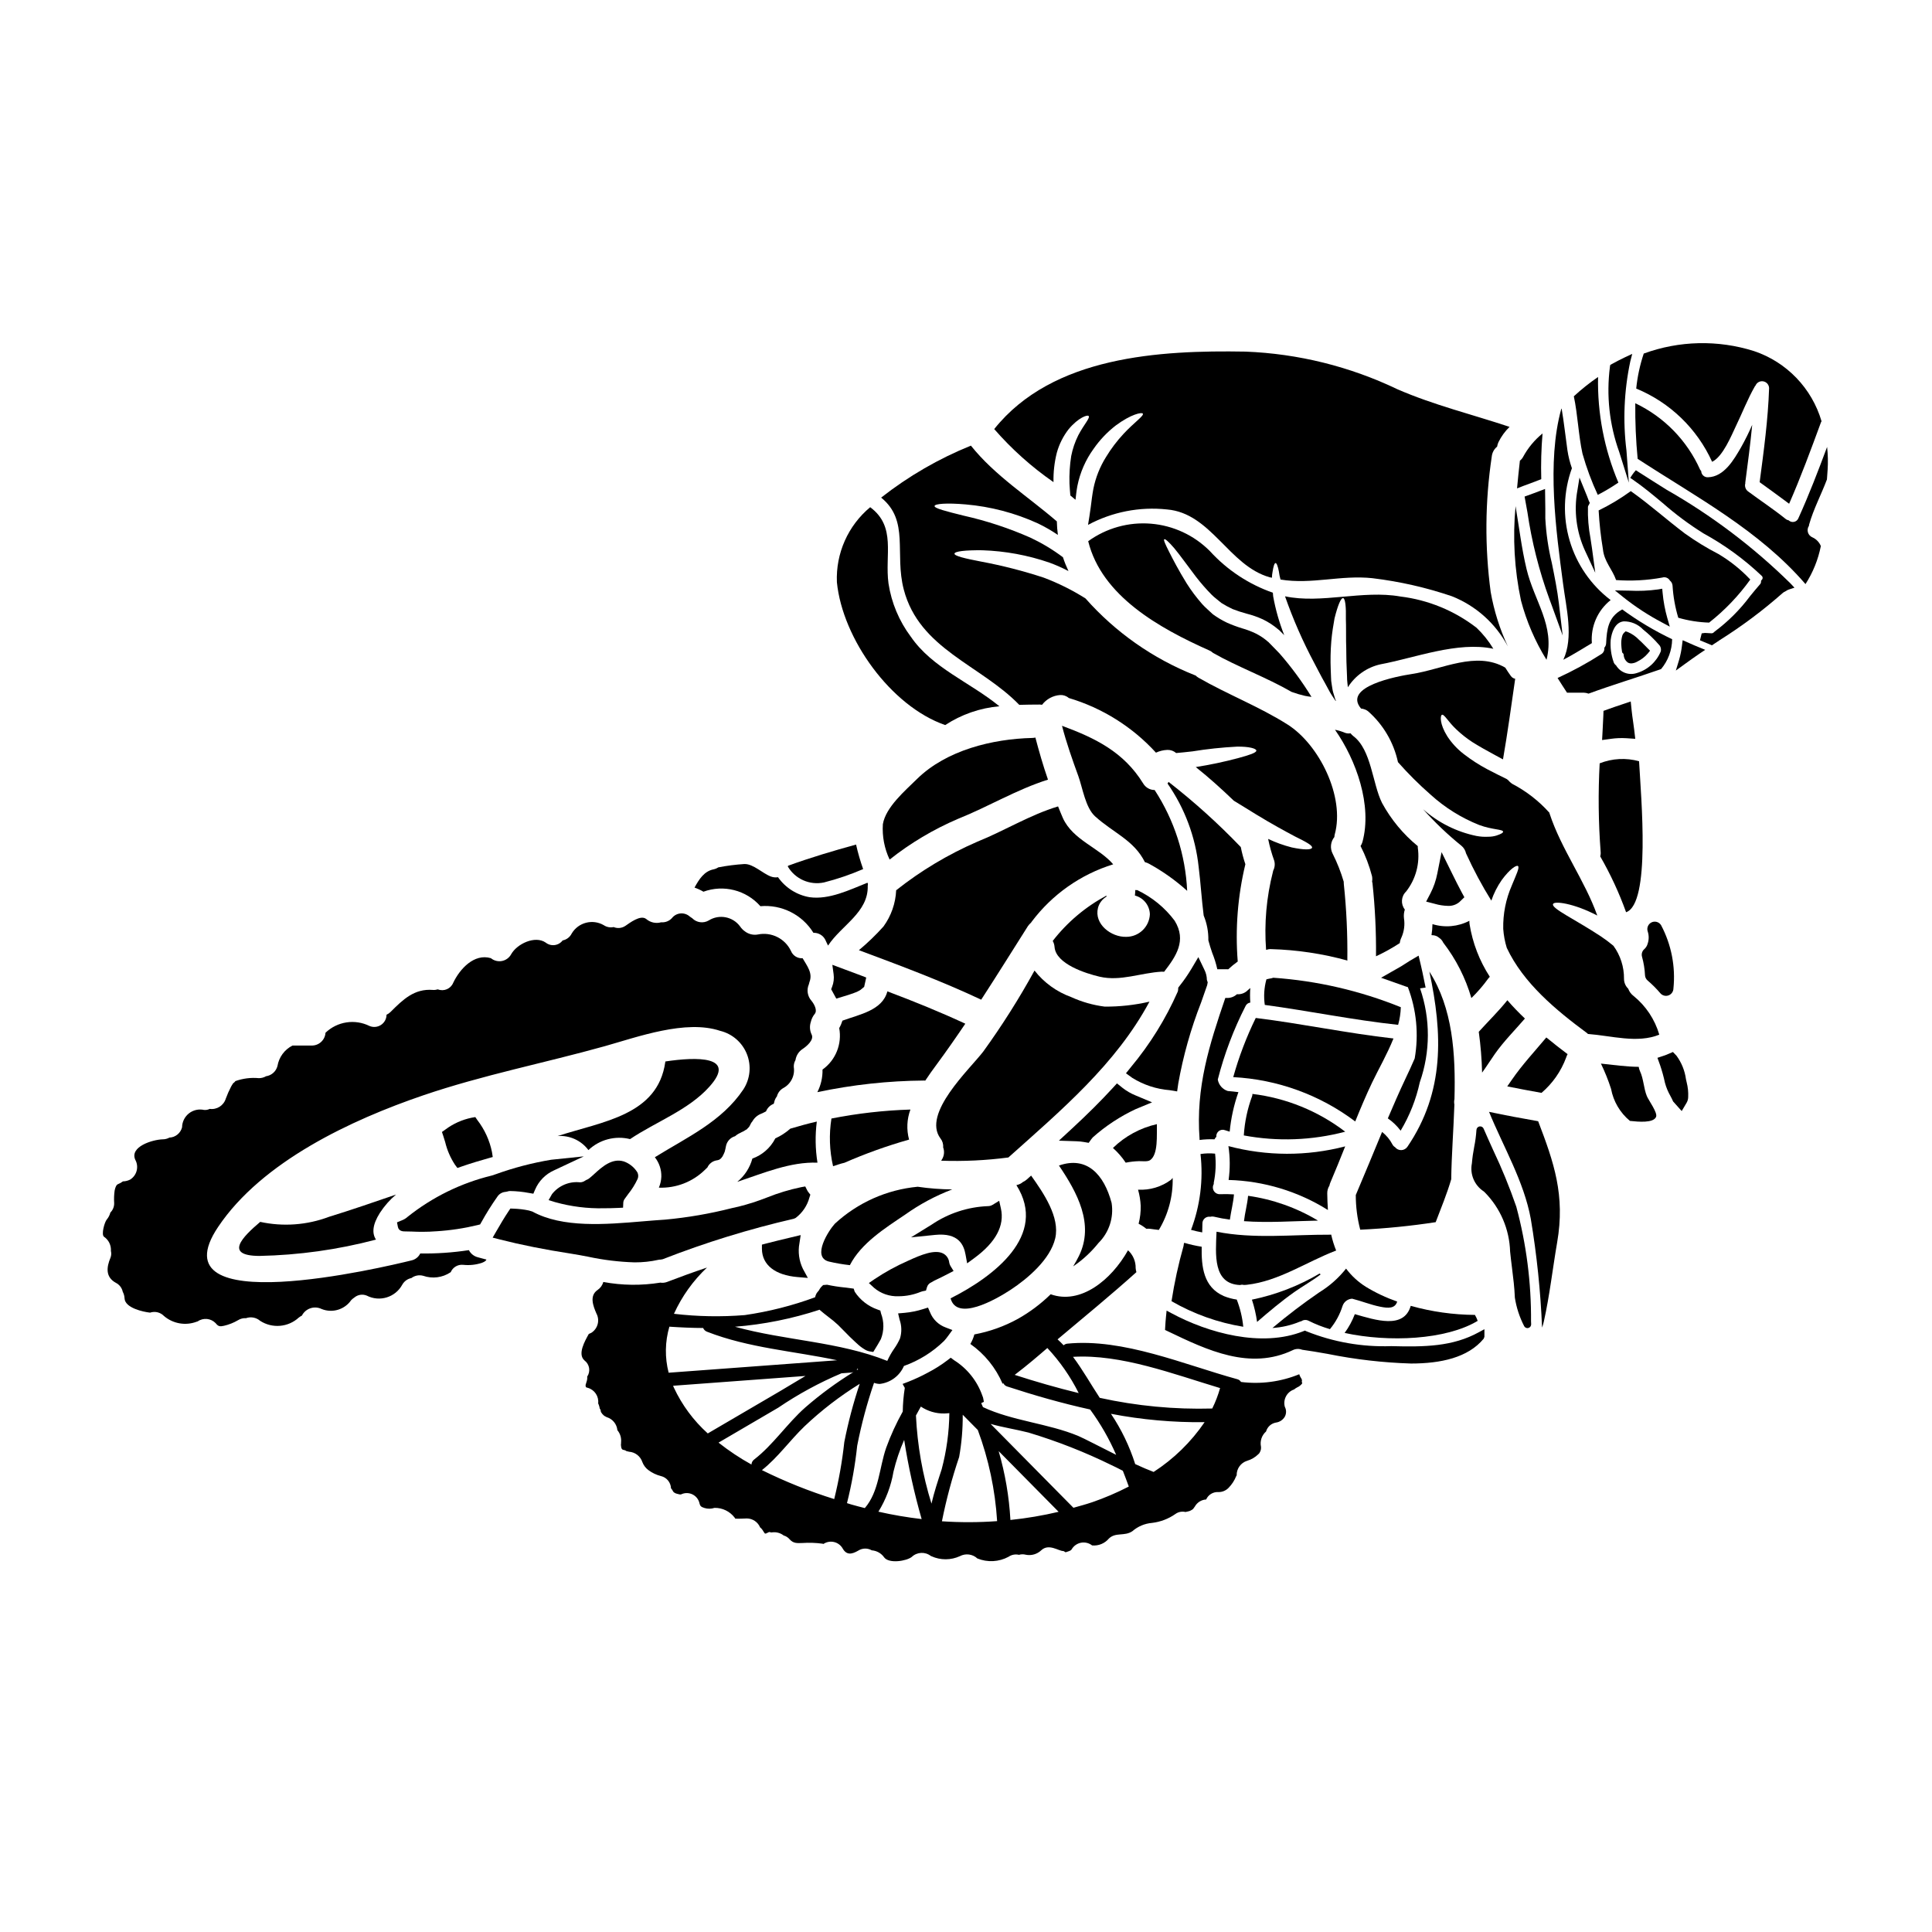 <?xml version="1.0" encoding="UTF-8"?>
<!-- Uploaded to: SVG Repo, www.svgrepo.com, Generator: SVG Repo Mixer Tools -->
<svg fill="#000000" width="800px" height="800px" version="1.1" viewBox="144 144 512 512" xmlns="http://www.w3.org/2000/svg">
 <g>
  <path d="m382.16 487.52c2.016-0.008 4.012-0.41 5.871-1.18 0.156-0.066 0.316-0.113 0.48-0.145l0.883-0.176 0.25-0.859h0.004c0.16-0.602 0.598-1.098 1.18-1.332l0.746-0.43c1.137-0.543 2.414-1.152 3.727-1.844l1.406-0.738-0.84-1.348h0.004c-0.168-0.289-0.277-0.609-0.328-0.941-0.109-0.969-0.676-1.824-1.523-2.301-2.223-1.219-5.93 0.297-9.445 1.922-3.066 1.348-6.008 2.965-8.793 4.824l-1.523 1.047 1.359 1.25-0.004 0.004c1.82 1.551 4.16 2.352 6.547 2.246z"/>
  <path d="m445.86 451.72c0.758-0.027 2.223 0.199 2.91-0.254 2.223-1.492 1.742-6.691 1.82-9.551v-0.004c-4.394 0.988-8.426 3.176-11.652 6.316 1.293 1.145 2.434 2.453 3.387 3.894 1.164-0.238 2.348-0.371 3.535-0.402z"/>
  <path d="m493.28 467.47c-5.672-3.41-11.973-5.644-18.527-6.57-0.199 2.273-0.836 4.477-1.086 6.723 6.5 0.469 13.047-0.027 19.613-0.152z"/>
  <path d="m496.55 457.41c1.367-3.188 2.652-6.394 3.938-9.609h-0.004c-10.148 2.644-20.805 2.617-30.941-0.074 0.449 2.973 0.465 5.996 0.051 8.973 9.328 0.262 18.414 3.012 26.316 7.965-0.102-1.469-0.152-2.934-0.176-4.402-0.012-0.73 0.191-1.449 0.582-2.07 0.043-0.27 0.121-0.531 0.234-0.781z"/>
  <path d="m515.23 410.92c-10.785-4.367-22.191-7.004-33.801-7.809-0.164 0.062-0.332 0.113-0.504 0.148-0.441 0.066-0.883 0.16-1.312 0.277-0.609 2.207-0.758 4.512-0.43 6.777 11.809 1.594 23.48 4.019 35.336 5.281 0.426-1.523 0.664-3.094 0.711-4.676z"/>
  <path d="m371.62 395.81c10.918 4.07 21.84 8.141 32.406 13.117 4.172-6.422 8.219-12.918 12.363-19.465h-0.004c0.246-0.355 0.535-0.676 0.859-0.961l0.152-0.227c5.422-7.223 12.984-12.551 21.613-15.219-3.742-4.402-10.668-6.422-13.324-12.238-0.453-1.012-0.859-2.07-1.285-3.109-7.477 2.25-14.168 6.445-21.41 9.355l-0.004 0.004c-7.691 3.332-14.918 7.656-21.492 12.859-0.156 3.461-1.324 6.801-3.363 9.602-2.012 2.25-4.191 4.348-6.512 6.281z"/>
  <path d="m470.82 429.45c11.707 0.605 22.965 4.695 32.328 11.75 1.418-3.488 2.883-6.981 4.5-10.363 1.617-3.387 3.969-7.457 5.637-11.629-12.234-1.367-24.289-3.938-36.5-5.438v0.004c-2.461 5.031-4.461 10.277-5.965 15.676z"/>
  <path d="m364.27 406.16 1.355 2.481 1.789-0.543c0.98-0.297 1.969-0.586 2.941-0.961v-0.004c0.496-0.16 0.973-0.375 1.422-0.637l0.281-0.18 0.953-0.789 0.547-2.473-1.109-0.434c-1.461-0.562-2.938-1.105-4.406-1.645l-3.465-1.293 0.332 2.441c0.164 1.148 0.027 2.32-0.395 3.398z"/>
  <path d="m397.89 361c8.039-3.207 15.547-7.785 23.836-10.387-1.289-3.715-2.363-7.457-3.336-11.152h-0.004c-0.273 0.062-0.551 0.098-0.832 0.105-10.488 0.25-22.723 3.211-30.508 10.844-3.148 3.109-8.316 7.477-9.078 12.008-0.207 3.227 0.41 6.453 1.793 9.375 5.535-4.387 11.633-8.016 18.129-10.793z"/>
  <path d="m353.45 443.1c-1.203 1.066-2.559 1.941-4.019 2.602v0.051c-1.277 2.461-3.434 4.348-6.043 5.281-0.66 2.426-2.059 4.582-4.004 6.168 7.004-2.328 14.078-5.356 21.254-5.082v0.004c-0.578-3.606-0.637-7.273-0.176-10.898-2.332 0.531-4.688 1.191-7.012 1.875z"/>
  <path d="m363.64 478.32c1.84 0.434 3.707 0.754 5.586 0.961 2.984-5.836 9.379-9.84 14.633-13.383 3.863-2.754 8.059-5 12.492-6.691-3.066-0.023-6.121-0.262-9.152-0.707-8.188 0.77-15.895 4.207-21.941 9.781-1.645 1.773-6.219 8.859-1.617 10.039z"/>
  <path d="m521.31 403.34c-0.234-1.152-0.473-2.328-0.754-3.5l-0.613-2.586-2.293 1.348c-0.512 0.305-1 0.625-1.441 0.914-0.297 0.195-0.566 0.375-0.816 0.523-0.418 0.25-0.824 0.48-1.23 0.707l-4.164 2.363 6.461 2.293 0.648 0.207h-0.004c2.293 6.023 2.914 12.551 1.805 18.895-0.789 1.863-1.664 3.695-2.516 5.512-1.617 3.414-3.109 6.875-4.602 10.363 1.297 0.898 2.441 2 3.391 3.262 2.379-3.969 4.098-8.301 5.078-12.828 2.824-8.051 2.848-16.82 0.07-24.891l1.469-0.207z"/>
  <path d="m449.31 436.13-4.352-1.824c-1.266-0.512-2.453-1.203-3.523-2.047l-1.434-1.148-1.242 1.355c-3.07 3.34-6.547 6.801-10.629 10.578l-3.516 3.246 4.781 0.16 0.004 0.004c0.637 0.023 1.277 0.09 1.906 0.199l1.207 0.211 0.715-0.996h0.004c0.117-0.168 0.25-0.328 0.395-0.477 3.394-3.016 7.211-5.527 11.324-7.453z"/>
  <path d="m442.39 428.43 1.684 1.223c2.996 1.859 6.394 2.977 9.91 3.254l1.969 0.328 0.285-1.988h-0.004c1.305-7.387 3.344-14.621 6.082-21.605 0.523-1.512 1.055-3.031 1.594-4.555l0.145-0.758-0.215-0.637c-0.012-0.949-0.242-1.879-0.672-2.719l-1.594-3.328-1.879 3.176v-0.004c-0.926 1.539-1.953 3.019-3.07 4.426l-0.371 0.477-0.039 0.598c-0.012 0.176-0.055 0.348-0.117 0.512-3.18 7.211-7.356 13.938-12.41 19.988z"/>
  <path d="m475.9 433.9c0.008 0.18-0.012 0.359-0.055 0.531-1.25 3.363-2 6.887-2.223 10.469 8.918 1.668 18.098 1.328 26.871-0.988-7.156-5.473-15.652-8.93-24.594-10.012z"/>
  <path d="m462.6 470.6c0.023-0.789 0.051-1.594 0.051-2.328v0.004c-0.016-0.535 0.207-1.047 0.605-1.398 0.402-0.352 0.938-0.504 1.465-0.422 0.312-0.086 0.641-0.094 0.961-0.027 1.398 0.336 2.816 0.602 4.246 0.789 0.305-2.223 0.91-4.449 1.086-6.691-1.246-0.082-2.492-0.098-3.738-0.051-0.648 0.02-1.258-0.312-1.594-0.867-0.336-0.555-0.344-1.25-0.023-1.816-0.016-0.117-0.016-0.234 0-0.352 0.52-2.535 0.641-5.137 0.352-7.711-1.289-0.133-2.586-0.098-3.867 0.102 0.773 6.805-0.086 13.691-2.504 20.098 0.973 0.27 1.973 0.496 2.961 0.672z"/>
  <path d="m472.82 368.48c-5.953-6.215-12.348-11.984-19.133-17.266-0.082 0.152-0.176 0.297-0.281 0.43 4.555 6.539 7.391 14.117 8.242 22.043 0.531 4.195 0.789 8.621 1.34 12.941 0.859 2.082 1.281 4.32 1.238 6.57 0.305 1.113 0.629 2.199 1.012 3.285v0.004c0.574 1.418 1.031 2.879 1.363 4.371h2.582c0.098 0 0.199 0.023 0.305 0.023h-0.004c0.797-0.742 1.641-1.434 2.527-2.07-0.688-8.648-0.004-17.348 2.023-25.785-0.504-1.488-0.91-3.008-1.215-4.547z"/>
  <path d="m471.8 407.48c-0.715 0.66-1.656 1.016-2.625 0.988h-0.457c-4.269 12.535-7.836 23.617-6.824 37.332v0.305h-0.004c1.316-0.172 2.644-0.23 3.969-0.172 0.105-0.254 0.27-0.48 0.48-0.66-0.062-0.582 0.184-1.156 0.645-1.52 0.465-0.359 1.082-0.453 1.629-0.25 0.43 0.152 0.863 0.25 1.262 0.395h0.004c0.344-3.562 1.113-7.066 2.301-10.441 0.023 0 0.023-0.027 0.023-0.027-0.934-0.125-1.895-0.223-2.828-0.305v0.004c-1.379-0.438-2.402-1.605-2.652-3.031 1.723-6.742 4.188-13.27 7.352-19.469 0.227-0.516 0.707-0.871 1.266-0.934-0.09-1.285-0.09-2.578 0-3.867-0.203 0.176-0.434 0.355-0.633 0.555-0.754 0.785-1.824 1.188-2.906 1.098z"/>
  <path d="m391.82 471.26c6.246-0.629 7.598 2.68 8.059 5.219l0.426 2.32 1.902-1.398c5.695-4.18 8.066-8.609 7.039-13.164l-0.453-2.016-1.758 1.082h-0.008c-0.371 0.223-0.793 0.34-1.227 0.336-5.328 0.211-10.488 1.906-14.902 4.898l-5.461 3.371z"/>
  <path d="m437.22 381.62v-0.281 0.004c-5.535 2.957-10.387 7.047-14.234 12.008 0.277 0.496 0.438 1.051 0.48 1.617 0.355 4.523 8.34 7.027 11.957 7.871 5.535 1.285 10.918-1.035 16.48-1.34v0.004c0.203-0.004 0.406 0.004 0.605 0.023 3.148-4.094 6.019-8.242 2.805-13.496l0.004-0.004c-2.598-3.484-6.008-6.277-9.938-8.137h-0.395c-0.047-0.027-0.098 0-0.148-0.027 0.02 0.32 0.008 0.641-0.027 0.961-0.023 0.125-0.023 0.332-0.047 0.508v-0.004c2.289 0.59 3.906 2.621 3.969 4.981-0.164 3.332-2.906 5.953-6.242 5.965-3.996 0.129-8.598-3.363-7.512-7.684 0.332-1.242 1.137-2.309 2.242-2.969z"/>
  <path d="m364.34 440.42c-0.668 4.199-0.523 8.492 0.43 12.637 1.012-0.328 1.996-0.68 3.008-0.91v0.004c5.566-2.438 11.293-4.492 17.137-6.144-0.715-2.629-0.59-5.41 0.355-7.965-7.031 0.223-14.031 1.016-20.93 2.379z"/>
  <path d="m411.84 485.8c4.574-3.008 10.516-8.09 11.809-13.648 1.289-5.562-3.082-11.957-6.394-16.609-0.395 0.355-0.789 0.734-1.211 1.09l-0.004-0.004c-0.281 0.25-0.598 0.457-0.938 0.605-0.5 0.426-1.102 0.715-1.746 0.836 8.441 13.348-6.066 24.266-17.441 30.004 1.641 6.133 11.781 0.445 15.926-2.273z"/>
  <path d="m448.62 409.45c-3.894 0.902-7.883 1.344-11.879 1.312-3.07-0.391-6.059-1.242-8.871-2.527-3.832-1.387-7.199-3.82-9.711-7.027-4.086 7.438-8.625 14.613-13.602 21.488-3.664 4.75-16.25 16.406-11.324 23.004l0.004-0.004c0.527 0.668 0.781 1.512 0.707 2.363 0.387 1.035 0.285 2.195-0.281 3.148-0.074 0.137-0.156 0.27-0.25 0.391 5.953 0.207 11.914-0.078 17.82-0.855 13.953-12.488 28.492-24.699 37.387-41.293z"/>
  <path d="m446.93 351.59c-5.117-8.289-12.637-11.98-21.488-15.246 1.18 4.551 2.731 8.949 4.348 13.383 1.109 3.082 1.871 8.289 4.398 10.594 4.879 4.426 10.312 6.316 13.223 12.16v-0.004c0.398 0.098 0.781 0.25 1.141 0.453 3.617 1.988 6.996 4.387 10.059 7.156-0.438-9.516-3.414-18.738-8.621-26.719-1.262-0.004-2.426-0.68-3.059-1.777z"/>
  <path d="m596.93 309c4.156-3.273 7.832-7.117 10.918-11.414-2.481-2.629-5.312-4.902-8.418-6.75-3.106-1.598-6.086-3.422-8.926-5.457-4.852-3.664-9.375-7.734-14.332-11.227h0.004c-2.684 1.953-5.535 3.668-8.52 5.117 0.191 3.449 0.57 6.883 1.137 10.289 0.328 3.285 2.527 5.356 3.488 8.164 4.09 0.301 8.199 0.082 12.234-0.66 0.773-0.25 1.621 0.078 2.023 0.789 0.414 0.336 0.672 0.832 0.707 1.367 0.176 2.879 0.684 5.731 1.516 8.492 2.656 0.77 5.402 1.203 8.168 1.289z"/>
  <path d="m548.82 275.31-0.789 0.285 0.727 4.019h0.004c1.148 7.894 3.106 15.648 5.844 23.141 0.223 0.574 0.426 1.125 0.621 1.672l2.894 7.988-0.992-8.441c-0.418-3.543-1.156-7.211-1.871-10.746v0.004c-0.945-3.894-1.527-7.871-1.734-11.875 0.02-1.52 0-3.078-0.027-4.672l-0.039-3.113-1.324 0.508c-1.098 0.43-2.207 0.828-3.312 1.23z"/>
  <path d="m575.66 271.91-0.629-8.496c-0.98-7.871-0.641-15.855 1.008-23.613l0.523-2.019-1.895 0.883c-1.207 0.566-2.363 1.18-3.543 1.828l-0.395 0.23-0.082 0.461 0.004-0.004c-0.988 7.625-0.145 15.371 2.461 22.605z"/>
  <path d="m584.45 308.96 2.062 1.109-0.648-2.25h-0.004c-0.625-2.207-1.047-4.465-1.254-6.75l-0.102-1.055-1.047 0.184c-2.539 0.355-5.109 0.469-7.668 0.332l-3.82-0.066 2.219 1.793c3.203 2.551 6.637 4.797 10.262 6.703z"/>
  <path d="m565.04 277.83 0.273-0.559-0.254-0.531c-0.281-0.789-0.594-1.574-0.906-2.312l-1.574-3.867-0.562 3.477-0.004-0.004c-0.957 5.379-0.25 10.926 2.027 15.895l2.727 5.859-0.863-6.406c-0.117-0.875-0.25-1.75-0.395-2.625l0.004-0.004c-0.535-2.777-0.766-5.606-0.688-8.434 0.016-0.18 0.094-0.352 0.215-0.488z"/>
  <path d="m567.43 275.15c1.883-0.973 3.707-2.062 5.457-3.258-3.746-8.848-5.578-18.383-5.383-27.988-2.262 1.551-4.406 3.262-6.422 5.117 1.062 5.031 1.211 10.234 2.297 15.215l0.004 0.004c1.051 3.738 2.406 7.387 4.047 10.91z"/>
  <path d="m569.64 314.48c-0.016 0.438-0.188 0.855-0.48 1.18 0.098 0.711-0.258 1.406-0.887 1.746-3.68 2.356-7.523 4.449-11.5 6.266 0.812 1.289 1.645 2.606 2.504 3.894h4.371v-0.004c0.461 0.008 0.91 0.098 1.34 0.258 6.344-2.328 12.844-4.273 19.211-6.5 1.852-2.211 2.887-4.988 2.934-7.871v-0.047c-4.652-2.215-9.086-4.867-13.246-7.91-0.051 0.023-0.074 0.074-0.125 0.102-3.555 1.988-3.934 5.121-4.121 8.887zm4.551-5.812c1.98-0.055 3.894 0.734 5.258 2.172 1.508 1.199 2.906 2.539 4.168 3.996 0.488 0.48 0.672 1.188 0.484 1.844-1.16 2.781-3.523 4.883-6.422 5.711-2.066 0.652-4.309-0.203-5.41-2.07-0.316-0.219-0.547-0.539-0.656-0.906-0.656-1.875-0.914-3.863-0.762-5.844 0.242-1.895 1.074-4.602 3.352-4.891z"/>
  <path d="m576.41 332.34-0.25-2.445-2.328 0.789c-1.23 0.395-2.438 0.824-3.641 1.254l-1.246 0.449-0.047 1.332c-0.047 1.227-0.117 2.481-0.199 4.035l-0.129 2.363 2.363-0.32-0.008-0.004c1.352-0.188 2.715-0.242 4.074-0.16l2.363 0.16-0.277-2.363c-0.09-0.789-0.203-1.574-0.32-2.363-0.129-0.895-0.262-1.809-0.355-2.727z"/>
  <path d="m597.73 266.38c2.859-1.344 5.184-7.129 6.242-9.328 1.719-3.543 3.148-7.281 5.117-10.719 0.023-0.051 0.074-0.074 0.125-0.125h0.004c0.328-0.828 1.195-1.309 2.074-1.148 0.875 0.16 1.52 0.914 1.539 1.805-0.277 8.363-1.414 16.629-2.504 24.922 2.606 1.898 5.234 3.766 7.812 5.711 3.109-7.086 5.789-14.383 8.465-21.648v0.004c0.035-0.074 0.078-0.145 0.129-0.207-2.566-8.754-9.25-15.703-17.898-18.605-9.547-3.016-19.82-2.785-29.223 0.656-1.008 3.012-1.68 6.121-1.996 9.277 8.93 3.676 16.125 10.613 20.113 19.406z"/>
  <path d="m574.93 385.75c6.551-2.273 3.973-30.184 3.441-40.016-3.449-0.957-7.113-0.762-10.441 0.555-0.422 7.797-0.336 15.617 0.254 23.406 0.047 0.426 0.012 0.855-0.102 1.266 2.715 4.719 5.008 9.668 6.848 14.789z"/>
  <path d="m573.89 316.91 0.215 0.219h0.004c0.109 0.102 0.176 0.242 0.184 0.395 0.027 0.852 0.469 1.637 1.18 2.106 0.254 0.125 0.531 0.188 0.812 0.184 0.566-0.031 1.121-0.195 1.613-0.484 1.086-0.531 2.055-1.281 2.836-2.203l0.543-0.684-1.238-1.258c-0.348-0.359-0.688-0.707-1.074-1.078-0.188-0.16-0.395-0.344-0.59-0.531v-0.004c-0.848-0.898-1.871-1.609-3.012-2.09l-0.562-0.176-0.426 0.395c-0.195 0.195-0.344 0.438-0.434 0.703-0.227 0.75-0.324 1.535-0.293 2.32 0.023 0.625 0.09 1.25 0.191 1.867z"/>
  <path d="m558.3 318.84c2.582-1.344 5.059-2.91 7.562-4.402-0.344-4.398 1.52-8.676 4.977-11.414-5.215-3.965-9.023-9.496-10.871-15.781-1.844-6.285-1.633-13 0.605-19.156-0.539-1.531-0.934-3.113-1.18-4.723-0.531-3.715-0.914-7.402-1.543-11.094-0.039 0.035-0.074 0.078-0.102 0.125-3.894 14.078-1.367 32.332 0.48 46.285 0.832 6.434 2.852 14.191 0.07 20.16z"/>
  <path d="m536.77 428.26c1.18-1.617 2.246-3.336 3.387-4.957 2.363-3.363 5.285-6.269 7.961-9.379-1.617-1.539-3.184-3.148-4.648-4.852-2.363 2.961-5.059 5.562-7.586 8.367h0.004c0.5 3.59 0.793 7.199 0.883 10.82z"/>
  <path d="m552.79 258.87c-2.09 1.695-3.828 3.781-5.117 6.144-0.207 0.418-0.512 0.781-0.883 1.062-0.277 2.426-0.531 4.875-0.758 7.352 2.098-0.859 4.297-1.574 6.418-2.453v0.004c-0.113-4.039 0-8.082 0.34-12.109z"/>
  <path d="m535.6 494.04c-0.188-0.551-0.434-1.078-0.73-1.574-5.754-0.039-11.473-0.848-17.012-2.402-1.793 6.269-9.328 3.766-14.816 2.199-0.672 1.773-1.582 3.449-2.703 4.981 11.73 2.535 26.848 1.852 35.262-3.203z"/>
  <path d="m356.19 471.31-2.988 0.715c-2.055 0.492-4.121 0.984-6.168 1.52l-1.117 0.293v1.152c0.051 4.234 3.492 6.949 9.445 7.445l2.727 0.227-1.312-2.406 0.004 0.004c-1.027-2.106-1.352-4.484-0.922-6.789z"/>
  <path d="m528.93 375.7-2.898-5.871-1.133 5.676v-0.004c-0.352 1.824-0.961 3.586-1.809 5.234l-1.148 2.199 2.406 0.617-0.004 0.004c1.09 0.309 2.211 0.48 3.344 0.512 1.113 0.062 2.207-0.297 3.066-1.012l1.316-1.277-0.699-1.289c-0.855-1.578-1.648-3.188-2.441-4.789z"/>
  <path d="m488.87 494.14c0.562-0.398 1.305-0.449 1.918-0.125 1.816 0.91 3.711 1.656 5.66 2.223 1.5-1.812 2.633-3.898 3.34-6.141 0.367-1.109 1.383-1.875 2.551-1.93 2.5 0.633 4.898 1.617 7.43 2.125 2.121 0.43 3.938 0.527 4.5-1.367v0.004c-2.914-1.012-5.711-2.332-8.344-3.938-2.016-1.27-3.777-2.898-5.203-4.801-1.98 2.5-4.387 4.633-7.106 6.297-4.293 2.941-8.434 6.094-12.41 9.445 2.484-0.156 4.926-0.719 7.227-1.668 0.137-0.062 0.285-0.105 0.438-0.125z"/>
  <path d="m533.4 388.02c-3.019 1.57-6.531 1.887-9.781 0.883-0.02 0.973-0.105 1.945-0.254 2.91 0.062-0.004 0.121 0.004 0.18 0.023 0.688 0 1.352 0.25 1.867 0.707 0.465 0.316 0.832 0.754 1.062 1.266 3.383 4.387 5.91 9.367 7.457 14.688 1.621-1.574 3.102-3.285 4.422-5.117 0.152-0.203 0.305-0.355 0.457-0.531-2.738-4.219-4.562-8.961-5.359-13.93-0.043-0.297-0.059-0.598-0.051-0.898z"/>
  <path d="m553.83 318.84s0-0.027 0.023-0.027c2.25-9.102-3.258-15.445-5.309-24.039-1.316-5.512-1.969-11.098-2.906-16.656h0.004c-0.797 8.371-0.312 16.82 1.438 25.047 1.465 5.531 3.742 10.812 6.75 15.676z"/>
  <path d="m423.19 271.77c-0.062-2.629 0.238-5.258 0.883-7.812 0.629-2.266 1.699-4.387 3.148-6.242 2.606-3.109 5.031-3.867 5.281-3.465 0.43 0.531-1.211 2.172-2.754 5.117-0.867 1.734-1.496 3.582-1.867 5.484-0.383 2.414-0.535 4.859-0.457 7.305 0.051 1.062 0.129 2.098 0.227 3.148l1.367 1.137c0.125-1.137 0.25-2.328 0.504-3.691 0.707-3.527 2.164-6.863 4.273-9.781 1.637-2.363 3.629-4.461 5.902-6.219 4.07-3.012 6.852-3.543 7.156-3.148 0.395 0.559-2.223 2.273-5.117 5.383v0.004c-1.746 1.875-3.297 3.926-4.625 6.117-1.621 2.59-2.762 5.449-3.359 8.445-0.281 1.465-0.508 3.309-0.707 4.93-0.199 1.617-0.48 3.148-0.707 4.625l-0.004-0.004c6.398-3.441 13.684-4.867 20.906-4.094 11.73 0.961 16.383 14.914 27.227 17.973 0.199 0.051 0.395 0.074 0.605 0.125 0.012-0.543 0.07-1.082 0.176-1.617 0.227-1.465 0.504-2.273 0.789-2.273 0.285 0 0.605 0.812 0.887 2.273h-0.004c0.086 0.711 0.23 1.414 0.43 2.098 8.293 1.367 15.926-1.262 24.402-0.355v0.004c7.148 0.859 14.191 2.461 21.008 4.777 6.371 2.523 11.633 7.238 14.84 13.297-2.144-4.586-3.672-9.43-4.551-14.41-1.598-11.922-1.504-24.008 0.281-35.902 0.105-1.027 0.613-1.977 1.418-2.629 0.066-0.406 0.188-0.805 0.355-1.18 0.742-1.516 1.738-2.891 2.949-4.062-9.934-3.309-19.969-5.738-29.699-9.957-12.609-6.047-26.32-9.445-40.293-9.988-22.699-0.395-51.113 1.16-66.582 20.527 4.633 5.32 9.91 10.043 15.711 14.062z"/>
  <path d="m510.25 356.78c-2.555-5.117-2.805-14.105-7.609-17.711-0.27-0.219-0.516-0.469-0.734-0.738-0.508 0.09-1.035 0.039-1.516-0.148-0.836-0.355-1.707-0.621-2.602-0.789 5.637 8.039 9.906 20.047 7.277 29.727-0.113 0.387-0.281 0.754-0.504 1.09 1.301 2.535 2.316 5.207 3.031 7.961 0.098 0.484 0.105 0.98 0.027 1.465 0.043 0.129 0.078 0.262 0.098 0.395 0.688 6.441 1 12.914 0.938 19.391 2.18-1.008 4.285-2.176 6.297-3.492 0.066-0.527 0.223-1.039 0.457-1.516 0.703-1.598 0.93-3.359 0.656-5.082-0.09-0.773-0.012-1.559 0.23-2.297-1.133-1.434-0.992-3.492 0.324-4.758 2.59-3.293 3.715-7.504 3.109-11.648v-0.395c-3.871-3.168-7.09-7.059-9.48-11.453z"/>
  <path d="m513.71 448.02c-0.289-0.172-0.527-0.414-0.688-0.711-0.672-1.293-1.613-2.43-2.754-3.336-2.328 5.59-4.602 11.176-6.977 16.734h0.004c0 3.098 0.395 6.18 1.18 9.176 6.695-0.312 13.371-0.977 19.996-1.996 1.441-3.766 2.984-7.512 4.121-11.375v-0.051c0.074-6.191 0.605-12.941 0.836-19.766h-0.004c-0.094-0.469-0.086-0.953 0.023-1.418 0.332-11.98-0.453-24.117-6.648-33.793 3.516 16.43 4.098 31.852-5.836 46.445v-0.004c-0.367 0.527-0.965 0.848-1.605 0.867-0.641 0.016-1.254-0.27-1.648-0.773z"/>
  <path d="m428.4 479.6c2.543-1.723 4.809-3.82 6.727-6.219 2.789-2.769 4.074-6.707 3.461-10.59-2-7.512-6.523-12.512-13.953-9.91 4.824 7.129 9.445 15.57 5.281 23.988-0.453 0.934-0.984 1.848-1.516 2.731z"/>
  <path d="m272.96 477.93c0.016-0.027 0.023-0.062 0.023-0.098h-0.023s0.023 0 0 0.098z"/>
  <path d="m489.07 509.83c-0.086-0.316-0.23-0.617-0.43-0.879-0.129-0.246-0.242-0.5-0.328-0.762-4.883 2-10.199 2.703-15.434 2.043-0.219-0.363-0.57-0.625-0.98-0.727-14.094-3.863-30.227-10.898-45.051-9.422v-0.004c-0.367 0.043-0.707 0.195-0.98 0.438-0.512-0.555-1.051-1.078-1.602-1.574 6.981-5.875 14.129-11.723 20.895-17.816-0.105-0.348-0.176-0.703-0.199-1.062 0.039-1.793-0.699-3.516-2.023-4.727-4.449 7.914-12.594 14.484-20.5 11.656-2.602 2.547-5.523 4.738-8.695 6.523-3.598 1.98-7.488 3.371-11.527 4.121-0.238 0.887-0.594 1.734-1.062 2.527 3.773 2.648 6.731 6.301 8.543 10.539 0.066-0.043 0.125-0.094 0.191-0.141h0.004c0.207 0.418 0.574 0.734 1.023 0.871 7.086 2.32 14.465 4.441 21.984 6.098h-0.004c2.738 3.738 5.051 7.769 6.898 12.016-4.406-2.195-8.445-4.328-10.055-5.012-7.984-3.32-17.488-3.984-25.242-7.637-0.148-0.355-0.309-0.703-0.465-1.055l0.711-0.348-0.219-1.113-0.191-0.52c-1.363-3.883-3.996-7.191-7.477-9.383l-0.898-0.672-0.887 0.68c-1.645 1.25-3.391 2.356-5.227 3.301-1.641 0.887-3.336 1.676-5.07 2.363l-1.574 0.605 0.582 1.051c-0.332 2.074-0.512 4.168-0.539 6.266-1.73 3.086-3.203 6.305-4.406 9.633-1.836 5.301-1.855 11.531-5.648 15.953-1.18-0.324-2.418-0.594-3.606-0.961-0.371-0.109-0.746-0.23-1.121-0.352 1.258-5.004 2.16-10.09 2.707-15.223 1.102-5.648 2.594-11.215 4.461-16.66 0.488 0.184 1 0.281 1.52 0.293 2.836-0.328 5.277-2.144 6.406-4.762 3.977-1.418 7.602-3.676 10.625-6.625 0.383-0.418 0.742-0.863 1.07-1.324l1.148-1.574-1.812-0.691h0.004c-1.887-0.691-3.387-2.156-4.125-4.027l-0.531-1.23-1.277 0.395c-1.609 0.512-3.266 0.848-4.945 1l-1.703 0.145 0.395 1.664c0.566 1.609 0.602 3.356 0.102 4.988-0.43 0.969-0.961 1.891-1.574 2.754-0.695 1.004-1.293 2.07-1.797 3.184-12.836-5.141-26.98-5.356-40.367-9.055v0.004c7.633-0.605 15.164-2.121 22.438-4.512 0.07 0.066 0.121 0.133 0.199 0.199 0.676 0.586 1.387 1.133 2.094 1.68v0.004c0.898 0.66 1.758 1.375 2.578 2.133 0.59 0.57 1.18 1.18 1.738 1.75 0.941 0.969 1.895 1.938 2.906 2.844l0.34 0.309v-0.004c0.629 0.613 1.328 1.152 2.082 1.602 0.395 0.254 0.84 0.43 1.301 0.52l0.98 0.16 0.52-0.852c0.496-0.789 0.984-1.609 1.496-2.547v0.004c0.867-2.184 0.883-4.617 0.043-6.812l-0.184-0.766-0.742-0.273h-0.004c-2.481-0.867-4.606-2.527-6.047-4.723l-0.266-0.816-2.566-0.328v0.004c-1.504-0.152-3-0.387-4.481-0.707l-1.055 0.086-0.582 0.582-0.289 0.395h0.004c-0.156 0.328-0.367 0.625-0.625 0.883l-0.242 0.324c-0.184 0.328-0.316 0.68-0.395 1.051-6.027 2.223-12.273 3.805-18.633 4.723-6.254 0.504-12.539 0.391-18.77-0.344 2.098-4.613 5.07-8.773 8.754-12.254-3.539 1.188-7.043 2.453-10.512 3.789l-0.004 0.004c-0.586 0.23-1.223 0.305-1.844 0.203-5.012 0.812-10.129 0.754-15.117-0.176-0.23 0.867-0.77 1.621-1.516 2.121-2.199 1.516-1.211 4.144-0.328 6.195 0.996 1.812 0.395 4.09-1.367 5.18-0.203 0.105-0.414 0.199-0.633 0.277-1.035 1.871-3.059 5.356-1.137 7.027 1.348 1.012 1.66 2.906 0.707 4.297 0.051 0.438 0 0.875-0.148 1.289-0.102 0.309-0.203 0.633-0.281 0.938 0.004 0.16 0.02 0.32 0.055 0.48 0.074 0.051 0.199 0.125 0.098 0.125 0.152 0.051 0.281 0.074 0.434 0.125 1.805 0.512 2.973 2.258 2.754 4.121 0.246 0.516 0.398 1.074 0.453 1.645-0.074-0.836 0.395 0.703 0.227 0.555 0.176 0.281 0.457 0.629 0.395 0.582 0.152 0.148 0.281 0.305 0.434 0.43 0.055 0.047 0.113 0.09 0.172 0.125 0.176 0.102 0.355 0.199 0.559 0.305 0.027-0.004 0.055 0.004 0.074 0.023 1.535 0.484 2.629 1.84 2.781 3.441 0.77 0.918 1.117 2.121 0.965 3.309 0.012-0.012 0.02-0.031 0.023-0.051 0 0.078-0.051 0.582-0.051 0.656 0.012 0.195 0.035 0.391 0.074 0.582 0.016 0.098 0.039 0.191 0.078 0.281 0.027 0.047 0.055 0.098 0.074 0.148 0.051 0.051 0.074 0.102 0.125 0.152v0.004c0.07 0.035 0.137 0.078 0.203 0.125 0.027-0.074 1.113 0.305 0.789 0.305 0.277 0.051 0.555 0.125 0.832 0.199h-0.004c1.621 0.117 3.012 1.207 3.516 2.754 0.316 0.832 0.863 1.562 1.574 2.098 0.992 0.746 2.125 1.289 3.332 1.594 1.52 0.352 2.617 1.676 2.68 3.238 0.164 0.184 0.309 0.387 0.43 0.605 0.078 0.152 0.129 0.227 0.152 0.281l0.102 0.098c0.074 0.078 0.098 0.078 0.125 0.129 0.148 0.074 0.305 0.172 0.453 0.25h0.004c0.355 0.113 0.723 0.207 1.09 0.277h0.277-0.004c0.965-0.48 2.094-0.488 3.059-0.016 0.969 0.469 1.66 1.363 1.875 2.414 0.125 0.582 0.395 0.938 1.285 1.18v0.004c0.875 0.27 1.812 0.262 2.684-0.027 2.086-0.039 4.066 0.922 5.332 2.582 0.047 0.098 0.105 0.191 0.176 0.273 1.109 0.051 2.098-0.023 3.082-0.051 1.531 0.023 2.898 0.953 3.492 2.363 0.344 0.277 0.629 0.621 0.836 1.012 0.141 0.184 0.273 0.375 0.391 0.578 0.098 0.039 0.199 0.066 0.305 0.074 0.023 0 0.051-0.047 0.074-0.047 0.023 0 0.102-0.125 0.176-0.125 0.227 0.023 0.43-0.254 0.656-0.254 0.227 0 0.43 0.152 0.656 0.102l0.004-0.004c1.117-0.172 2.254 0.121 3.148 0.812 0.625 0.176 1.18 0.535 1.594 1.035 0.988 1.086 1.949 1.012 3.363 0.961 1.77-0.117 3.547-0.059 5.309 0.176l0.281 0.074h-0.004c0.832-0.555 1.859-0.738 2.832-0.5 0.973 0.234 1.801 0.867 2.285 1.742 1.012 1.742 2.363 1.543 4.098 0.531 1.09-0.695 2.473-0.727 3.59-0.082 1.324 0.102 2.531 0.789 3.289 1.875 1.285 1.715 5.902 0.984 7.305-0.125 1.391-1.324 3.535-1.434 5.055-0.258 0.051 0.027 0.125 0.027 0.176 0.078 2.398 1.078 5.144 1.07 7.531-0.027 1.516-0.801 3.371-0.559 4.625 0.609 2.676 1.09 5.699 0.934 8.242-0.43 0.809-0.566 1.82-0.758 2.781-0.531 0.594-0.176 1.223-0.184 1.82-0.023 1.477 0.297 3.004-0.145 4.094-1.184 1.996-1.871 4.574 0.203 5.812 0.203 0.281 0 0.508 0.395 0.73 0.305 0.531-0.203 1.262-0.332 1.492-0.73h0.004c0.527-0.922 1.43-1.57 2.473-1.773 1.043-0.203 2.125 0.055 2.961 0.711 1.691 0.16 3.356-0.523 4.449-1.824 1.793-1.742 4.148-0.527 6.219-1.945v0.004c1.457-1.273 3.281-2.043 5.207-2.203 2.231-0.262 4.359-1.07 6.195-2.359 0.773-0.562 1.75-0.754 2.676-0.531 0.254-0.074 0.789-0.148 0.863-0.199 0.199-0.051 0.305-0.102 0.328-0.102 0.152-0.074 0.305-0.152 0.43-0.227l-0.004-0.004c0.082-0.059 0.168-0.105 0.258-0.152l0.223-0.227c0.051-0.074 0.355-0.508 0.395-0.555 0.613-1.086 1.738-1.785 2.984-1.848 0.559-1.27 1.852-2.055 3.234-1.965 1.027 0.02 2.019-0.395 2.727-1.141 0.863-0.887 1.543-1.934 2-3.082 0.051-0.062 0.094-0.129 0.125-0.203-0.043-1.766 1.094-3.348 2.781-3.867 1.102-0.324 2.109-0.914 2.934-1.719 0.082-0.102 0.176-0.195 0.277-0.277 0.023-0.047 0.074-0.125 0.176-0.305 0.238-0.441 0.332-0.945 0.277-1.441-0.309-1.484 0.203-3.019 1.344-4.019 0.344-1.211 1.34-2.121 2.578-2.359 1-0.121 1.891-0.703 2.398-1.574 0.434-0.816 0.434-1.793 0-2.606-0.527-1.941 0.547-3.957 2.453-4.602 0.242-0.203 0.508-0.383 0.785-0.531 0.531-0.223 0.992-0.582 1.34-1.035 0-0.023 0.027-0.125 0.051-0.25-0.129 0.305-0.168-0.68-0.055-0.582zm-117.83-3.148 0.172 0.238v0.004c-0.129 0.027-0.254 0.074-0.371 0.137 0.082-0.125 0.148-0.258 0.199-0.398zm-40.902-10.75c0.195 0.461 0.57 0.82 1.039 0.992 11.098 4.328 23.031 5.117 34.461 7.559l-44.637 3.301h-0.004c-1.035-4.008-0.969-8.227 0.195-12.199 3.098 0.207 6.082 0.336 8.945 0.348zm-7.754 15.82c-0.078-0.168-0.129-0.34-0.203-0.512l35.082-2.598c-2.234 1.309-4.438 2.676-6.641 3.969l-19.254 11.266-0.004-0.004c-3.773-3.398-6.824-7.519-8.973-12.121zm11.832 14.562 15.859-9.281h-0.004c5.266-3.574 10.871-6.621 16.738-9.094l2.723-0.199v-0.004c0.152-0.023 0.301-0.066 0.441-0.125-4.512 2.773-8.785 5.914-12.777 9.391-4.789 4.227-8.504 9.906-13.531 13.777-0.426 0.316-0.691 0.805-0.723 1.336-3.062-1.691-5.977-3.633-8.719-5.801zm11.5 7.285c4.234-3.344 7.394-7.871 11.301-11.621 4.477-4.238 9.375-8.008 14.617-11.246-1.695 5.055-3.059 10.211-4.086 15.441-0.551 5.086-1.445 10.129-2.672 15.098-6.574-2.055-12.977-4.617-19.152-7.672zm121.42-21.742c-0.523 1.863-1.219 3.676-2.078 5.414-10.016 0.277-20.027-0.672-29.812-2.828-2.363-3.582-4.512-7.43-7.086-10.867 12.77-0.754 26.555 4.555 38.977 8.281zm-45.781-10.629v0.004c3.332 3.562 6.129 7.586 8.309 11.949-5.773-1.402-11.453-3.043-16.961-4.824 3.328-2.531 6.289-5.078 8.652-7.117zm-30.699 41.266c-2.359-7.582-3.746-15.438-4.121-23.375 0.422-0.789 0.863-1.574 1.301-2.363l-0.004 0.004c1.836 1.23 4.008 1.871 6.215 1.832 0.426 0 0.887-0.055 1.34-0.094-0.059 5.027-0.742 10.031-2.039 14.891-1.004 3.082-1.996 6.055-2.703 9.113zm-14.062 2.106v0.004c2-3.242 3.356-6.84 3.988-10.594 0.688-2.887 1.633-5.703 2.832-8.418 1.109 7.082 2.656 14.09 4.633 20.98-3.856-0.449-7.684-1.102-11.465-1.961zm16.832 2.547h-0.004c1.152-5.766 2.676-11.453 4.562-17.023 0.66-3.699 0.977-7.445 0.949-11.199 1.332 1.352 2.664 2.699 4 4.047 2.879 7.754 4.602 15.891 5.117 24.145-4.875 0.355-9.766 0.371-14.641 0.039zm18.148-0.355-0.004 0.004c-0.344-6.176-1.391-12.293-3.117-18.234l15.887 16.082v0.004c-4.207 0.992-8.477 1.715-12.781 2.164zm21.598-4.664c-1.613 0.551-3.262 0.984-4.902 1.449l-21.949-22.223c3.281 0.941 6.691 1.43 10.121 2.312l-0.008 0.004c7.535 2.269 14.875 5.148 21.941 8.617 0.789 0.352 1.824 0.883 2.992 1.488 0.535 1.359 1.059 2.754 1.574 4.18-3.156 1.629-6.426 3.027-9.785 4.184zm12.945-5.902-0.035-0.105 0.117 0.055zm3.426-2.137c-1.488-0.562-3.148-1.277-4.894-2.086h-0.008c-1.5-4.723-3.664-9.211-6.426-13.328 8.176 1.574 16.492 2.316 24.816 2.219-3.578 5.25-8.168 9.734-13.504 13.188z"/>
  <path d="m248.95 460.57c-5.902 2.023-11.809 4.07-17.77 5.902-5.82 2.195-12.148 2.656-18.223 1.34-4.703 3.996-9.66 8.973-0.227 9.023h-0.004c10.441-0.207 20.816-1.66 30.914-4.328-1.086-1.645-0.961-3.938 1.039-7.086 1.176-1.816 2.617-3.453 4.269-4.852z"/>
  <path d="m312.17 478.54c2.133 0.012 4.262-0.215 6.344-0.68h0.027c0.184-0.039 0.371-0.059 0.559-0.055l0.527-0.098c11.297-4.414 22.898-7.996 34.715-10.719l0.5-0.211c1.793-1.348 3.082-3.254 3.664-5.422l0.246-0.754-0.5-0.625h0.004c-0.141-0.18-0.262-0.371-0.363-0.57l-0.492-0.984-1.082 0.191c-3.094 0.641-6.121 1.555-9.051 2.734-2.449 0.965-4.953 1.77-7.504 2.41l-1.875 0.422c-5.789 1.473-11.688 2.488-17.637 3.035-1.859 0.113-3.82 0.281-5.852 0.449-9.977 0.844-21.293 1.797-29.324-2.594l-0.934-0.281c-1.336-0.281-2.695-0.441-4.062-0.484l-0.824-0.031-0.461 0.68c-1.152 1.719-2.207 3.519-3.262 5.344l-0.973 1.684 1.887 0.484c5.676 1.449 11.895 2.691 19.016 3.789 1.477 0.234 2.949 0.508 4.422 0.789v0.004c4.039 0.867 8.152 1.367 12.285 1.492z"/>
  <path d="m250.54 467.38-1.328 0.555 0.227 1.18c0.234 1.215 1.418 1.223 1.926 1.223 0.348 0 0.91 0 1.738 0.035 0.977 0.047 1.91 0.07 2.805 0.07 1.316 0 2.559-0.051 3.746-0.148l0.008 0.004c3.699-0.23 7.371-0.785 10.973-1.66l0.602-0.156 0.309-0.539c1.297-2.359 2.731-4.644 4.285-6.844 0.48-0.719 1.266-1.176 2.125-1.238l0.488-0.094c0.23-0.086 0.473-0.133 0.719-0.133 1.688 0.023 3.371 0.195 5.027 0.512l1.156 0.195 0.457-1.078h0.004c0.969-2.281 2.766-4.109 5.031-5.117l7.871-3.695-8.66 0.895h0.004c-5.016 0.836-9.941 2.125-14.723 3.852l-0.992 0.328c-8.164 1.984-15.793 5.731-22.355 10.977-0.422 0.383-0.91 0.68-1.441 0.879z"/>
  <path d="m264.57 452.66 0.645 0.867 1.023-0.355c2.445-0.852 4.867-1.574 7.086-2.199l1.258-0.355-0.199-1.289v-0.004c-0.621-3.094-1.953-6.004-3.883-8.5l-0.539-0.789-0.93 0.164c-2.547 0.516-4.945 1.59-7.019 3.152l-0.891 0.633 0.348 1.039c0.18 0.539 0.352 1.102 0.52 1.668h-0.004c0.512 2.125 1.387 4.141 2.586 5.969z"/>
  <path d="m345.51 384.15c2.766-0.242 5.547 0.289 8.027 1.535 2.481 1.246 4.57 3.156 6.027 5.519 1.32-0.051 2.551 0.668 3.148 1.844 0.227 0.527 0.48 1.035 0.73 1.539 3.566-5.406 10.719-8.797 10.516-15.848h0.004c0.004-0.16 0.02-0.32 0.051-0.477v-0.031c-0.047-0.098-0.09-0.199-0.125-0.301-4.777 1.898-10.141 4.551-15.32 3.84-3.391-0.574-6.414-2.488-8.391-5.305-0.629 0.109-1.273 0.047-1.871-0.176-2.172-0.789-4.676-3.367-7.004-3.312v-0.004c-2.332 0.148-4.656 0.441-6.949 0.887-0.395 0.258-0.832 0.438-1.289 0.531-2.453 0.504-3.793 2.602-5.008 4.828 0.824 0.285 1.613 0.648 2.363 1.09 5.34-1.953 11.332-0.426 15.09 3.84z"/>
  <path d="m362.35 377.86c3.551-0.902 7.027-2.09 10.391-3.543-0.754-2.129-1.379-4.297-1.875-6.5-6.066 1.668-12.105 3.465-18.023 5.613-0.023 0.074-0.023 0.148-0.051 0.227v0.004c1.957 3.301 5.801 4.988 9.559 4.199z"/>
  <path d="m268.26 475.3c-4.266 0.652-8.578 0.949-12.891 0.883-0.457 0.949-1.332 1.633-2.363 1.848-7.176 1.77-68.094 16.281-51.211-8.871 11.656-17.395 35.465-28.438 54.371-34.887 15.801-5.383 32.055-8.543 48.078-13.016 8.723-2.453 21.488-7.129 30.613-4.07h0.004c3.219 0.789 5.856 3.09 7.078 6.172 1.219 3.086 0.867 6.566-0.941 9.348-5.711 8.547-14.988 12.715-23.457 17.973 1.156 1.465 1.766 3.289 1.719 5.156-0.039 1-0.262 1.988-0.656 2.906 4.559 0.176 8.988-1.543 12.238-4.75 0.195-0.215 0.406-0.418 0.629-0.609 0.43-0.945 1.285-1.629 2.301-1.844 0.258-0.031 0.512-0.09 0.758-0.176 0.078-0.051 0.203-0.102 0.305-0.176 0.098-0.074 0.176-0.176 0.305-0.281h-0.004c0.102-0.148 0.211-0.293 0.332-0.43 0.125-0.227 0.25-0.48 0.355-0.707 0.074-0.148 0.199-0.48 0.227-0.531 0.148-0.531 0.25-1.035 0.352-1.574 0.27-1.23 1.191-2.211 2.402-2.555 0.449-0.398 0.961-0.715 1.516-0.934-0.031 0.016-0.066 0.023-0.102 0.023 0.203-0.098 0.812-0.395 0.887-0.43 0.074-0.035 0.758-0.504 0.836-0.504h-0.004c0.16-0.203 0.336-0.391 0.531-0.559 0.168-0.246 0.312-0.512 0.43-0.785 0.129-0.277 0.301-0.535 0.504-0.762 0.523-0.934 1.359-1.648 2.363-2.023l0.227-0.098c0.059-0.031 0.117-0.055 0.176-0.078 0.281-0.148 0.555-0.277 0.836-0.43 0.359-0.922 1.098-1.648 2.023-1.996 0.023-0.102 0.047-0.152 0.074-0.152 0.055-0.164 0.098-0.332 0.125-0.504 0.125-0.48 0.352-0.926 0.66-1.312 0.238-0.949 0.859-1.758 1.719-2.227 2-1.086 3.102-3.312 2.754-5.562-0.031-0.645 0.129-1.285 0.453-1.844 0.176-1.188 0.848-2.246 1.848-2.91 1.035-0.68 3.148-2.402 2.43-3.863h-0.004c-0.504-1.051-0.578-2.258-0.203-3.363 0.172-0.758 0.516-1.469 1.012-2.074 0.789-0.938-0.102-2.578-0.836-3.488v0.004c-1.07-1.195-1.348-2.906-0.707-4.375 0.039-0.195 0.09-0.391 0.152-0.582 0.953-2.391-0.621-4.285-1.801-6.332-1.336 0.094-2.582-0.68-3.086-1.922-1.566-3.305-5.188-5.113-8.77-4.375-1.258 0.23-2.551-0.102-3.543-0.906-0.102-0.074-0.176-0.148-0.25-0.199-0.074-0.051-0.152-0.102-0.203-0.176l-0.004-0.004c-0.273-0.258-0.52-0.547-0.73-0.863-1.93-2.609-5.543-3.293-8.293-1.574-1.418 0.84-3.227 0.598-4.375-0.582-0.219-0.129-0.43-0.273-0.629-0.43-0.668-0.613-1.559-0.918-2.465-0.844-0.902 0.074-1.734 0.523-2.289 1.238-0.727 0.793-1.781 1.203-2.856 1.109-1.387 0.395-2.879 0.062-3.969-0.879-1.516-1.18-4.371 1.059-5.535 1.844v-0.004c-0.914 0.613-2.074 0.727-3.086 0.305-0.906 0.195-1.855 0.016-2.625-0.504-2.965-1.711-6.75-0.723-8.496 2.223-0.469 0.949-1.359 1.625-2.398 1.824-0.512 0.68-1.273 1.121-2.117 1.23s-1.691-0.125-2.359-0.652c-2.828-1.969-7.609 0.332-9.152 3.059-0.5 0.938-1.395 1.602-2.438 1.809-1.047 0.203-2.125-0.07-2.945-0.746-4.449-1.316-8.242 2.859-9.984 6.523v-0.004c-0.652 1.598-2.465 2.375-4.07 1.746-0.426 0.129-0.871 0.184-1.316 0.152-4.93-0.395-7.934 2.551-11.223 5.836-0.305 0.305-0.668 0.555-1.062 0.734-0.004 1.086-0.551 2.102-1.461 2.699-0.91 0.602-2.059 0.707-3.059 0.281-3.879-1.914-8.535-1.195-11.656 1.797-0.121 1.965-1.797 3.473-3.766 3.387h-4.969c-2.125 1.07-3.609 3.09-3.996 5.438-0.375 1.43-1.57 2.492-3.031 2.703-0.578 0.336-1.23 0.508-1.895 0.504-2.113-0.199-4.246 0.07-6.246 0.789 0.051 0.051-0.504 0.582-0.504 0.48-0.219 0.309-0.422 0.629-0.605 0.957-0.539 1.043-1.012 2.113-1.418 3.215-0.559 1.82-2.359 2.965-4.246 2.703-0.469 0.234-0.996 0.332-1.516 0.277-1.406-0.309-2.875 0.027-4.004 0.918-1.125 0.895-1.793 2.246-1.812 3.684-0.395 1.555-1.758 2.664-3.359 2.731-0.543 0.301-1.152 0.457-1.77 0.457-2.68 0.074-8.871 1.945-7.254 5.461v-0.004c0.988 1.824 0.391 4.102-1.367 5.207-0.598 0.305-1.254 0.469-1.922 0.48-0.402 0.305-0.844 0.551-1.312 0.734-0.43 0.176-0.707 0.789-0.887 1.695-0.152 1.086-0.195 2.188-0.125 3.285 0.035 0.957-0.332 1.883-1.012 2.551-0.168 0.672-0.488 1.297-0.934 1.824-0.609 0.703-1.52 3.992-0.758 4.574h-0.004c1.25 0.84 1.953 2.285 1.848 3.789 0.145 0.578 0.109 1.188-0.102 1.742-1.109 2.629-1.34 5.184 1.418 6.691 0.93 0.473 1.602 1.34 1.816 2.363 0.289 0.539 0.453 1.133 0.48 1.742 0.102 2.551 4.934 3.59 6.723 3.789h0.051c1.305-0.438 2.742-0.082 3.691 0.91 2.398 2.039 5.719 2.613 8.66 1.492 0.098-0.023 0.176-0.051 0.25-0.074 1.496-1.043 3.523-0.836 4.781 0.48 0.656 0.836 1.086 0.938 2.199 0.68 1.316-0.305 2.574-0.805 3.738-1.492 0.629-0.391 1.363-0.574 2.098-0.527 1.285-0.453 2.715-0.184 3.746 0.707 3.207 2.078 7.414 1.723 10.23-0.859 0.262-0.203 0.539-0.383 0.836-0.531 0.977-1.91 3.305-2.684 5.231-1.742 2.844 1.145 6.102 0.16 7.836-2.363 0.254-0.258 0.531-0.488 0.836-0.684 0.914-0.77 2.184-0.965 3.285-0.504 3.398 1.75 7.57 0.469 9.402-2.883 0.508-0.918 1.398-1.566 2.426-1.77 0.887-0.672 2.035-0.895 3.109-0.605 2.438 0.852 5.137 0.508 7.281-0.934h0.023c0.543-1.309 1.879-2.109 3.289-1.969 1.688 0.184 3.394 0 5.004-0.531 0.383-0.129 0.738-0.336 1.035-0.605 0.027-0.098 0.082-0.184 0.156-0.254-0.789-0.227-1.594-0.395-2.363-0.633-0.996-0.273-1.828-0.953-2.301-1.871z"/>
  <path d="m320.33 425.3c-0.023 0.051 0 0.102-0.023 0.152-1.996 14.129-16.582 15.723-28.539 19.617 3.18-0.246 6.266 1.156 8.168 3.715 2.945-2.789 7.109-3.887 11.043-2.91 6.801-4.574 15.52-7.711 21.031-13.902 7.371-8.211-3.438-7.91-11.68-6.672z"/>
  <path d="m304.04 464.2c1.199 0 2.441-0.027 3.731-0.086l1.348-0.066 0.059-1.344c0.027-0.359 0.156-0.703 0.371-0.992 0.281-0.395 0.582-0.809 0.887-1.219h-0.004c1.016-1.254 1.875-2.625 2.551-4.086 0.227-0.559 0.199-1.184-0.074-1.723-0.84-1.355-2.117-2.379-3.621-2.906h-0.023c-3.094-0.93-5.777 1.516-7.734 3.297-0.496 0.449-0.965 0.883-1.41 1.223v0.004c-0.219 0.164-0.465 0.297-0.727 0.391l-0.355 0.203v0.004c-0.391 0.277-0.859 0.426-1.336 0.426-2.844-0.309-5.644 0.871-7.414 3.121l-0.902 1.594 1.746 0.543h0.004c4.199 1.172 8.547 1.719 12.906 1.617z"/>
  <path d="m512.65 500.74c-7.672 0.266-15.316-1.074-22.438-3.938l-0.395-0.184-0.395 0.16c-11.043 4.438-25.301 0.453-34.961-4.758l-1.297-0.695-0.148 1.465c-0.105 1.004-0.18 2.004-0.23 3.008l-0.035 0.656 1.004 0.477c10.078 4.828 21.504 10.305 32.863 4.863 0.77-0.379 1.664-0.41 2.461-0.098 1.969 0.266 4.297 0.668 6.863 1.117v0.004c7.246 1.457 14.605 2.305 21.992 2.531 7.871 0 15.105-1.547 19.254-6.574l0.199-0.504v-2.016l-1.457 0.789c-6.922 3.82-14.312 3.938-23.281 3.695z"/>
  <path d="m590.8 430.01c-0.301-2.258-1.168-4.406-2.516-6.242l-0.945-0.98-1.25 0.535c-0.305 0.129-0.605 0.266-0.934 0.375l-1.914 0.633 0.68 1.898 0.004-0.004c0.527 1.547 0.965 3.125 1.305 4.727 0.324 1.211 0.809 2.379 1.434 3.469 0.262 0.488 0.52 0.98 0.734 1.484l2.269 2.535 1.297-2.188c0.27-0.461 0.414-0.984 0.422-1.52 0.062-1.305-0.07-2.613-0.395-3.879z"/>
  <path d="m580.63 403.84c1.211 1.031 2.336 2.16 3.371 3.371 0.527 0.625 1.383 0.855 2.156 0.586 0.77-0.27 1.293-0.992 1.316-1.809 0.598-5.797-0.539-11.645-3.266-16.797-0.523-0.859-1.605-1.184-2.516-0.758-0.906 0.426-1.352 1.469-1.027 2.418 0.375 1.145 0.336 2.387-0.117 3.508v0.031c-0.172 0.434-0.441 0.82-0.785 1.133-0.582 0.5-0.82 1.297-0.609 2.035 0.445 1.598 0.711 3.238 0.789 4.894 0.031 0.539 0.281 1.039 0.688 1.387z"/>
  <path d="m591.87 314.52-1.945-0.855-0.168 1.305c-0.152 1.332-0.418 2.648-0.789 3.938l-0.852 2.797 2.363-1.715c1.277-0.93 2.586-1.859 3.891-2.754l1.523-1.023-1.695-0.699c-0.785-0.309-1.551-0.648-2.328-0.992z"/>
  <path d="m628.2 262.44c-2.363 6.367-4.801 12.691-7.609 18.895h0.004c-0.199 0.488-0.625 0.852-1.141 0.961-0.52 0.113-1.055-0.039-1.438-0.402-0.309-0.055-0.598-0.191-0.836-0.395-3.211-2.578-6.625-4.824-9.934-7.277-0.672-0.504-0.953-1.375-0.711-2.176 0-0.023-0.023-0.051-0.023-0.098 0.68-5.117 1.34-10.234 1.844-15.371-0.883 2.039-1.867 4.027-2.957 5.965-1.898 3.285-4.5 7.836-8.77 7.938-0.457 0.027-0.906-0.133-1.242-0.441-0.34-0.309-0.539-0.742-0.551-1.199-0.105-0.109-0.199-0.227-0.281-0.355-3.449-7.731-9.543-13.98-17.188-17.621-0.051 4.922 0.16 9.84 0.629 14.738 15.672 10.211 32.129 18.895 44.477 33.188v0.004c1.98-3.078 3.359-6.5 4.07-10.086-0.422-1.023-1.219-1.848-2.227-2.301-0.578-0.238-1.02-0.723-1.195-1.324-0.176-0.598-0.07-1.246 0.285-1.758-0.016-0.102-0.004-0.207 0.027-0.305 1.18-4.148 3.207-7.938 4.723-11.957 0.047-0.836 0.098-1.668 0.176-2.504h0.004c0.133-2.039 0.086-4.086-0.137-6.117z"/>
  <path d="m585.64 273.77c-2.469-1.551-4.941-3.102-7.394-4.68l-0.727-0.473-0.559 0.668-0.004 0.004c-0.141 0.172-0.273 0.352-0.395 0.543l-0.527 0.809 0.789 0.543c2.699 1.859 5.289 4.023 7.797 6.117v-0.004c3.379 2.977 6.996 5.672 10.816 8.055 5.602 3.062 10.781 6.836 15.41 11.23 0.164 0.133 0.262 0.328 0.27 0.539 0.008 0.211-0.078 0.41-0.234 0.555l-0.188 0.238v0.301h-0.004c0.004 0.191-0.066 0.379-0.188 0.531-0.93 1.066-1.828 2.152-2.715 3.238-2.648 3.555-5.797 6.707-9.352 9.359l-0.215 0.195h-0.004c-0.195 0.223-0.492 0.332-0.785 0.285-0.535-0.023-1.086-0.047-1.617-0.09l-0.844 0.113-0.461 1.84 3.172 1.328 2.059-1.371v-0.004c5.852-3.676 11.398-7.82 16.582-12.395 0.23-0.219 0.496-0.391 0.789-0.512l0.234-0.137c0.223-0.168 0.473-0.293 0.742-0.375l1.465-0.48-1.051-1.125c-9.832-9.668-20.879-18.023-32.863-24.848z"/>
  <path d="m394.49 336.15c4.301-2.82 9.234-4.531 14.359-4.981-7.734-6.344-17.82-10.164-23.48-18.453l-0.004 0.004c-3.094-4.141-5.121-8.977-5.902-14.086-1.035-7.582 2.125-15.039-4.852-20.219h-0.004c-5.875 4.887-9.137 12.234-8.82 19.871 1.488 15.012 14.309 32.883 28.703 37.863z"/>
  <path d="m583.73 418.2c-1.172-4.039-3.555-7.621-6.824-10.266-0.645-0.492-1.137-1.156-1.414-1.922-0.715-0.684-1.117-1.637-1.113-2.629 0.031-3.141-0.953-6.207-2.805-8.746-1.09-0.914-2.231-1.766-3.414-2.551-6.773-4.453-13.043-7.332-12.594-8.492 0.254-0.914 5.512-0.227 11.73 3.031-3.332-9.375-9.551-17.566-12.664-27.094v-0.004c0.004-0.051-0.004-0.105-0.027-0.152-2.812-3.137-6.168-5.738-9.906-7.684-0.383-0.258-0.727-0.574-1.012-0.938-0.125-0.102-0.25-0.199-0.395-0.305-1.617-0.789-3.309-1.617-5.117-2.578v0.004c-2.211-1.172-4.32-2.535-6.297-4.07-1.695-1.309-3.156-2.887-4.328-4.676-2.074-3.309-1.875-5.488-1.441-5.688 0.578-0.305 1.664 1.82 3.789 3.816 1.316 1.258 2.746 2.391 4.269 3.387 1.77 1.113 3.816 2.273 6.043 3.465 0.707 0.395 1.391 0.758 2.098 1.137 1.238-7.106 2.199-14.234 3.234-21.359v-0.004c-0.469-0.086-0.887-0.359-1.16-0.754-0.508-0.684-0.988-1.441-1.469-2.199-7.734-4.477-16.656 0.453-24.77 1.691-3.844 0.582-18.406 3.309-13.449 9.152 0.668 0.062 1.309 0.305 1.848 0.707 4.023 3.531 6.805 8.262 7.934 13.496 2.68 3.035 5.551 5.898 8.598 8.57 3.793 3.453 8.176 6.195 12.941 8.09 3.465 1.285 6.269 1.109 6.32 1.766 0.023 0.305-0.582 0.633-1.719 1.012v0.004c-0.73 0.227-1.488 0.336-2.254 0.328-1.023 0.055-2.047-0.016-3.055-0.203-5.266-1.078-10.152-3.523-14.172-7.086 3.121 3.496 6.519 6.734 10.164 9.684 0.617 0.512 1.043 1.215 1.211 1.996 0 0.023 0 0.023 0.023 0.051 1.957 4.301 4.188 8.473 6.684 12.488 0.664-1.949 1.598-3.797 2.777-5.488 2.125-2.883 3.816-3.969 4.269-3.688 0.531 0.328-0.453 2.328-1.617 5.156h0.004c-1.59 3.625-2.363 7.547-2.277 11.504 0.121 1.707 0.434 3.394 0.938 5.027 4.402 9.379 13.066 16.531 21.309 22.625 0.062 0.074 0.129 0.141 0.203 0.199 6.195 0.461 13.082 2.559 18.906 0.188z"/>
  <path d="m545.84 463.8c-1.777-5.141-3.836-10.18-6.172-15.094-0.848-1.875-1.691-3.742-2.504-5.621-0.184-0.418-0.633-0.652-1.082-0.57s-0.781 0.465-0.809 0.922c-0.098 1.523-0.297 3.035-0.602 4.531-0.281 1.434-0.484 2.879-0.605 4.332-0.574 2.891 0.676 5.84 3.148 7.441l0.289 0.27c4.129 4.195 6.516 9.797 6.691 15.68 0.141 1.438 0.324 2.879 0.504 4.328 0.324 2.582 0.656 5.258 0.754 7.871v0.004c0.41 2.621 1.238 5.156 2.453 7.516 0.164 0.336 0.508 0.551 0.883 0.551 0.078 0 0.16-0.012 0.238-0.031 0.449-0.113 0.758-0.527 0.746-0.992l-0.031-0.715h-0.004c0.078-10.27-1.234-20.504-3.898-30.422z"/>
  <path d="m578.6 427.84c-0.16-0.355-0.27-0.73-0.324-1.117-3.285-0.023-6.648-0.504-10.008-0.859l-0.004 0.004c1.047 2.164 1.945 4.398 2.684 6.691 0.617 3.328 2.387 6.336 5 8.492 2.301 0.25 6.219 0.605 6.926-1.062 0.48-1.109-2-4.398-2.453-5.535-0.855-2.144-0.832-4.492-1.82-6.613z"/>
  <path d="m538.61 438.65c3.793 9.277 9.254 18.43 11.07 28.387 1.59 9.527 2.586 19.145 2.984 28.793 0.203-0.543 0.363-1.098 0.48-1.664 1.52-6.801 2.328-14.004 3.516-20.906 2.172-12.512-0.859-21.207-5.031-32.125-4.371-0.762-8.695-1.57-13.02-2.484z"/>
  <path d="m544.65 430.16-1.211 1.746c3.008 0.605 6.043 1.18 9.078 1.715l-0.004 0.004c2.934-2.504 5.18-5.715 6.519-9.328 0.098-0.324 0.23-0.641 0.395-0.934-1.871-1.418-3.762-2.883-5.637-4.426-3.102 3.715-6.359 7.18-9.141 11.223z"/>
  <path d="m474.43 484.48c8.469-0.938 15.828-6.094 23.664-9.078v0.004c-0.555-1.371-0.996-2.781-1.316-4.223-0.078 0-0.125 0.023-0.227 0.023-10.113-0.051-20.199 1.18-30.156-0.789-0.25 6.019-1.012 13.852 6.242 14.129l-0.004 0.004c0.32-0.109 0.664-0.117 0.988-0.023 0.281-0.023 0.531 0.004 0.809-0.047z"/>
  <path d="m383.51 300.23c4.117 15.777 20.344 19.973 30.609 30.562 1.793-0.051 3.613-0.074 5.461-0.078v0.004c0.191 0.004 0.387 0.02 0.582 0.051 1.148-1.504 2.887-2.445 4.777-2.578 0.84-0.051 1.664 0.23 2.297 0.785 8.875 2.641 16.863 7.648 23.105 14.484 0.953-0.438 1.984-0.688 3.035-0.73 0.852-0.02 1.68 0.277 2.32 0.832 1.344-0.125 2.731-0.25 4.223-0.43l0.004 0.004c3.941-0.645 7.914-1.066 11.906-1.27 3.234-0.047 5.117 0.508 5.117 1.062 0 0.555-1.875 1.18-4.723 1.949h-0.004c-3.727 1.004-7.512 1.805-11.328 2.402 3.516 2.805 6.852 5.812 10.09 8.922 1.82 1.086 3.766 2.328 5.84 3.59 4.043 2.477 7.758 4.5 10.41 5.902 2.832 1.395 4.652 2.363 4.477 2.961s-2.199 0.605-5.383-0.078c-2.148-0.547-4.238-1.301-6.242-2.25v0.055c0.391 1.93 0.922 3.832 1.594 5.688 0.254 0.875 0.164 1.816-0.258 2.629-0.012 0.109-0.035 0.219-0.074 0.324-1.727 6.758-2.344 13.75-1.816 20.703 0.422-0.145 0.867-0.215 1.312-0.199 6.848 0.191 13.645 1.211 20.246 3.031 0-0.074-0.027-0.125-0.027-0.199v-0.004c0.078-6.703-0.23-13.406-0.934-20.07-0.02-0.211-0.031-0.422-0.027-0.637-0.75-2.551-1.73-5.031-2.93-7.406-0.742-1.434-0.562-3.172 0.457-4.426 0.008-0.234 0.043-0.473 0.102-0.703 2.727-9.961-4.121-23.812-12.539-29.125-7.559-4.777-15.898-7.961-23.617-12.41-0.273-0.168-0.527-0.363-0.758-0.582-0.051-0.023-0.125-0.023-0.176-0.051v-0.004c-11.117-4.414-21.043-11.387-28.969-20.348-3.496-2.207-7.203-4.051-11.074-5.512-5.418-1.777-10.949-3.195-16.559-4.246-4.398-0.836-7.176-1.516-7.086-2.121 0.09-0.605 2.856-0.938 7.379-0.887h0.004c6.043 0.199 12.023 1.297 17.742 3.266 1.742 0.637 3.441 1.387 5.082 2.246-0.562-1.188-1.055-2.414-1.465-3.664-2.644-1.984-5.481-3.699-8.469-5.117-5.738-2.551-11.719-4.527-17.848-5.902-4.75-1.18-7.758-1.945-7.707-2.551 0.051-0.605 3.184-0.863 8.215-0.43 6.629 0.57 13.109 2.269 19.16 5.031 1.844 0.887 3.617 1.906 5.309 3.055-0.156-1.188-0.25-2.387-0.277-3.586-7.711-6.648-16.406-12.109-22.777-20.074-8.535 3.453-16.539 8.09-23.785 13.773 7.562 6.133 3.492 14.777 5.996 24.355z"/>
  <path d="m455.19 289.28c1.469 1.77 3.391 4.453 5.762 7.586h0.004c1.285 1.664 2.672 3.25 4.148 4.75 0.789 0.789 1.691 1.418 2.578 2.176 0.957 0.602 1.953 1.145 2.977 1.621 1.211 0.469 2.441 0.871 3.695 1.211 1.484 0.371 2.934 0.879 4.328 1.516 1.484 0.723 2.867 1.629 4.121 2.703l0.102 0.078 0.074 0.051 0.176 0.172 0.199 0.203 0.395 0.395 0.582 0.578 0.004 0.004c-1.316-3.332-2.301-6.785-2.934-10.312l-0.078-0.938c-6.391-2.231-12.121-6.019-16.68-11.02-4.18-4.211-9.73-6.793-15.645-7.273-5.914-0.484-11.805 1.164-16.613 4.644 3.59 14.535 18.828 23.031 32.078 28.945 0.371 0.16 0.711 0.383 1.008 0.656 6.344 3.641 14.082 6.445 20.828 10.34h0.004c1.141 0.414 2.305 0.762 3.488 1.035 0.578 0.125 1.18 0.199 1.766 0.277h0.004c-2.5-4.062-5.332-7.91-8.469-11.504l-1.594-1.641-0.789-0.812-0.395-0.395-0.152-0.176h-0.023l-0.102-0.078h0.004c-0.977-0.855-2.051-1.586-3.211-2.172-1.176-0.57-2.406-1.035-3.668-1.391-1.359-0.414-2.691-0.914-3.988-1.488-1.316-0.625-2.57-1.371-3.746-2.227-0.984-0.938-2.023-1.793-2.859-2.731h0.004c-1.504-1.711-2.875-3.535-4.094-5.461-2.172-3.516-3.641-6.367-4.652-8.367s-1.543-3.184-1.285-3.332c0.254-0.152 1.188 0.684 2.648 2.375z"/>
  <path d="m389.2 430.38c0.984-1.492 1.996-2.906 2.957-4.195 2.652-3.59 5.184-7.231 7.66-10.895-6.773-3.148-13.676-5.938-20.652-8.57-1.316 5.031-7.332 6.094-11.906 7.762l-0.004 0.004c-0.211 0.684-0.496 1.344-0.855 1.965 0.785 4.215-0.938 8.504-4.426 10.996 0.051 2.078-0.422 4.137-1.367 5.988 9.312-1.977 18.797-3.008 28.312-3.082 0.094 0 0.188 0.008 0.281 0.027z"/>
  <path d="m487.02 486.4c2.098-1.492 4.699-2.934 6.977-4.676-0.109-0.055-0.203-0.133-0.277-0.23-5.559 3.289-11.621 5.629-17.949 6.93 0.633 1.922 1.09 3.898 1.367 5.902 3.207-2.769 6.441-5.5 9.883-7.926z"/>
  <path d="m539.75 315.93c-1.227-2.047-2.723-3.914-4.445-5.562-5.863-4.531-12.84-7.394-20.199-8.289-9.984-1.77-20.934 1.996-30.562-0.051 2.137 6.106 4.738 12.039 7.785 17.742 0.938 1.746 1.793 3.492 2.731 5.117 0.457 0.836 0.887 1.641 1.316 2.426 0.43 0.785 0.938 1.469 1.367 2.148 0.051 0.094 0.121 0.18 0.199 0.254 0.043-0.004 0.09 0.004 0.125 0.027-0.055-0.137-0.125-0.27-0.199-0.395-0.176-0.633-0.395-1.262-0.582-1.922-0.188-0.656-0.227-1.289-0.355-1.949l-0.148-1.008-0.051-1.062c-0.027-0.633-0.051-1.262-0.074-1.922v0.004c-0.105-2.512-0.055-5.027 0.148-7.535 0.199-2.328 0.555-4.371 0.859-6.094 0.863-3.438 1.695-5.461 2.273-5.356 0.578 0.102 0.812 2.297 0.734 5.66 0.074 1.695 0.023 3.715 0.051 5.902 0.098 2.223 0.023 4.602 0.172 7.254 0.027 0.656 0.051 1.289 0.078 1.922l0.023 0.863 0.074 0.836c0.051 0.395 0.102 0.789 0.129 1.18h0.008c1.949-3.09 5.051-5.273 8.617-6.066 9.125-1.695 20.461-6.148 29.926-4.125z"/>
  <path d="m471.75 488.4c-1.164-0.168-2.301-0.473-3.391-0.91-5.438-2.363-5.992-7.762-5.902-13.094-1.559-0.242-3.094-0.59-4.602-1.035-0.027 0.062-0.062 0.121-0.105 0.176-0.02 0.23-0.055 0.457-0.102 0.68-1.359 4.801-2.422 9.68-3.184 14.613 5.875 3.391 12.316 5.688 19.012 6.777-0.242-2.473-0.824-4.894-1.727-7.207z"/>
  <path d="m447.79 469.64c0.371-0.039 0.746-0.031 1.113 0.023 0.43 0.078 1.367 0.176 2.199 0.281h0.004c2.5-4.152 3.773-8.93 3.664-13.777-0.133 0.172-0.273 0.332-0.43 0.48-2.516 1.875-5.613 2.805-8.746 2.629 0.398 1.395 0.633 2.824 0.703 4.273 0.035 1.602-0.152 3.199-0.555 4.754 0.727 0.375 1.414 0.82 2.047 1.336z"/>
 </g>
</svg>